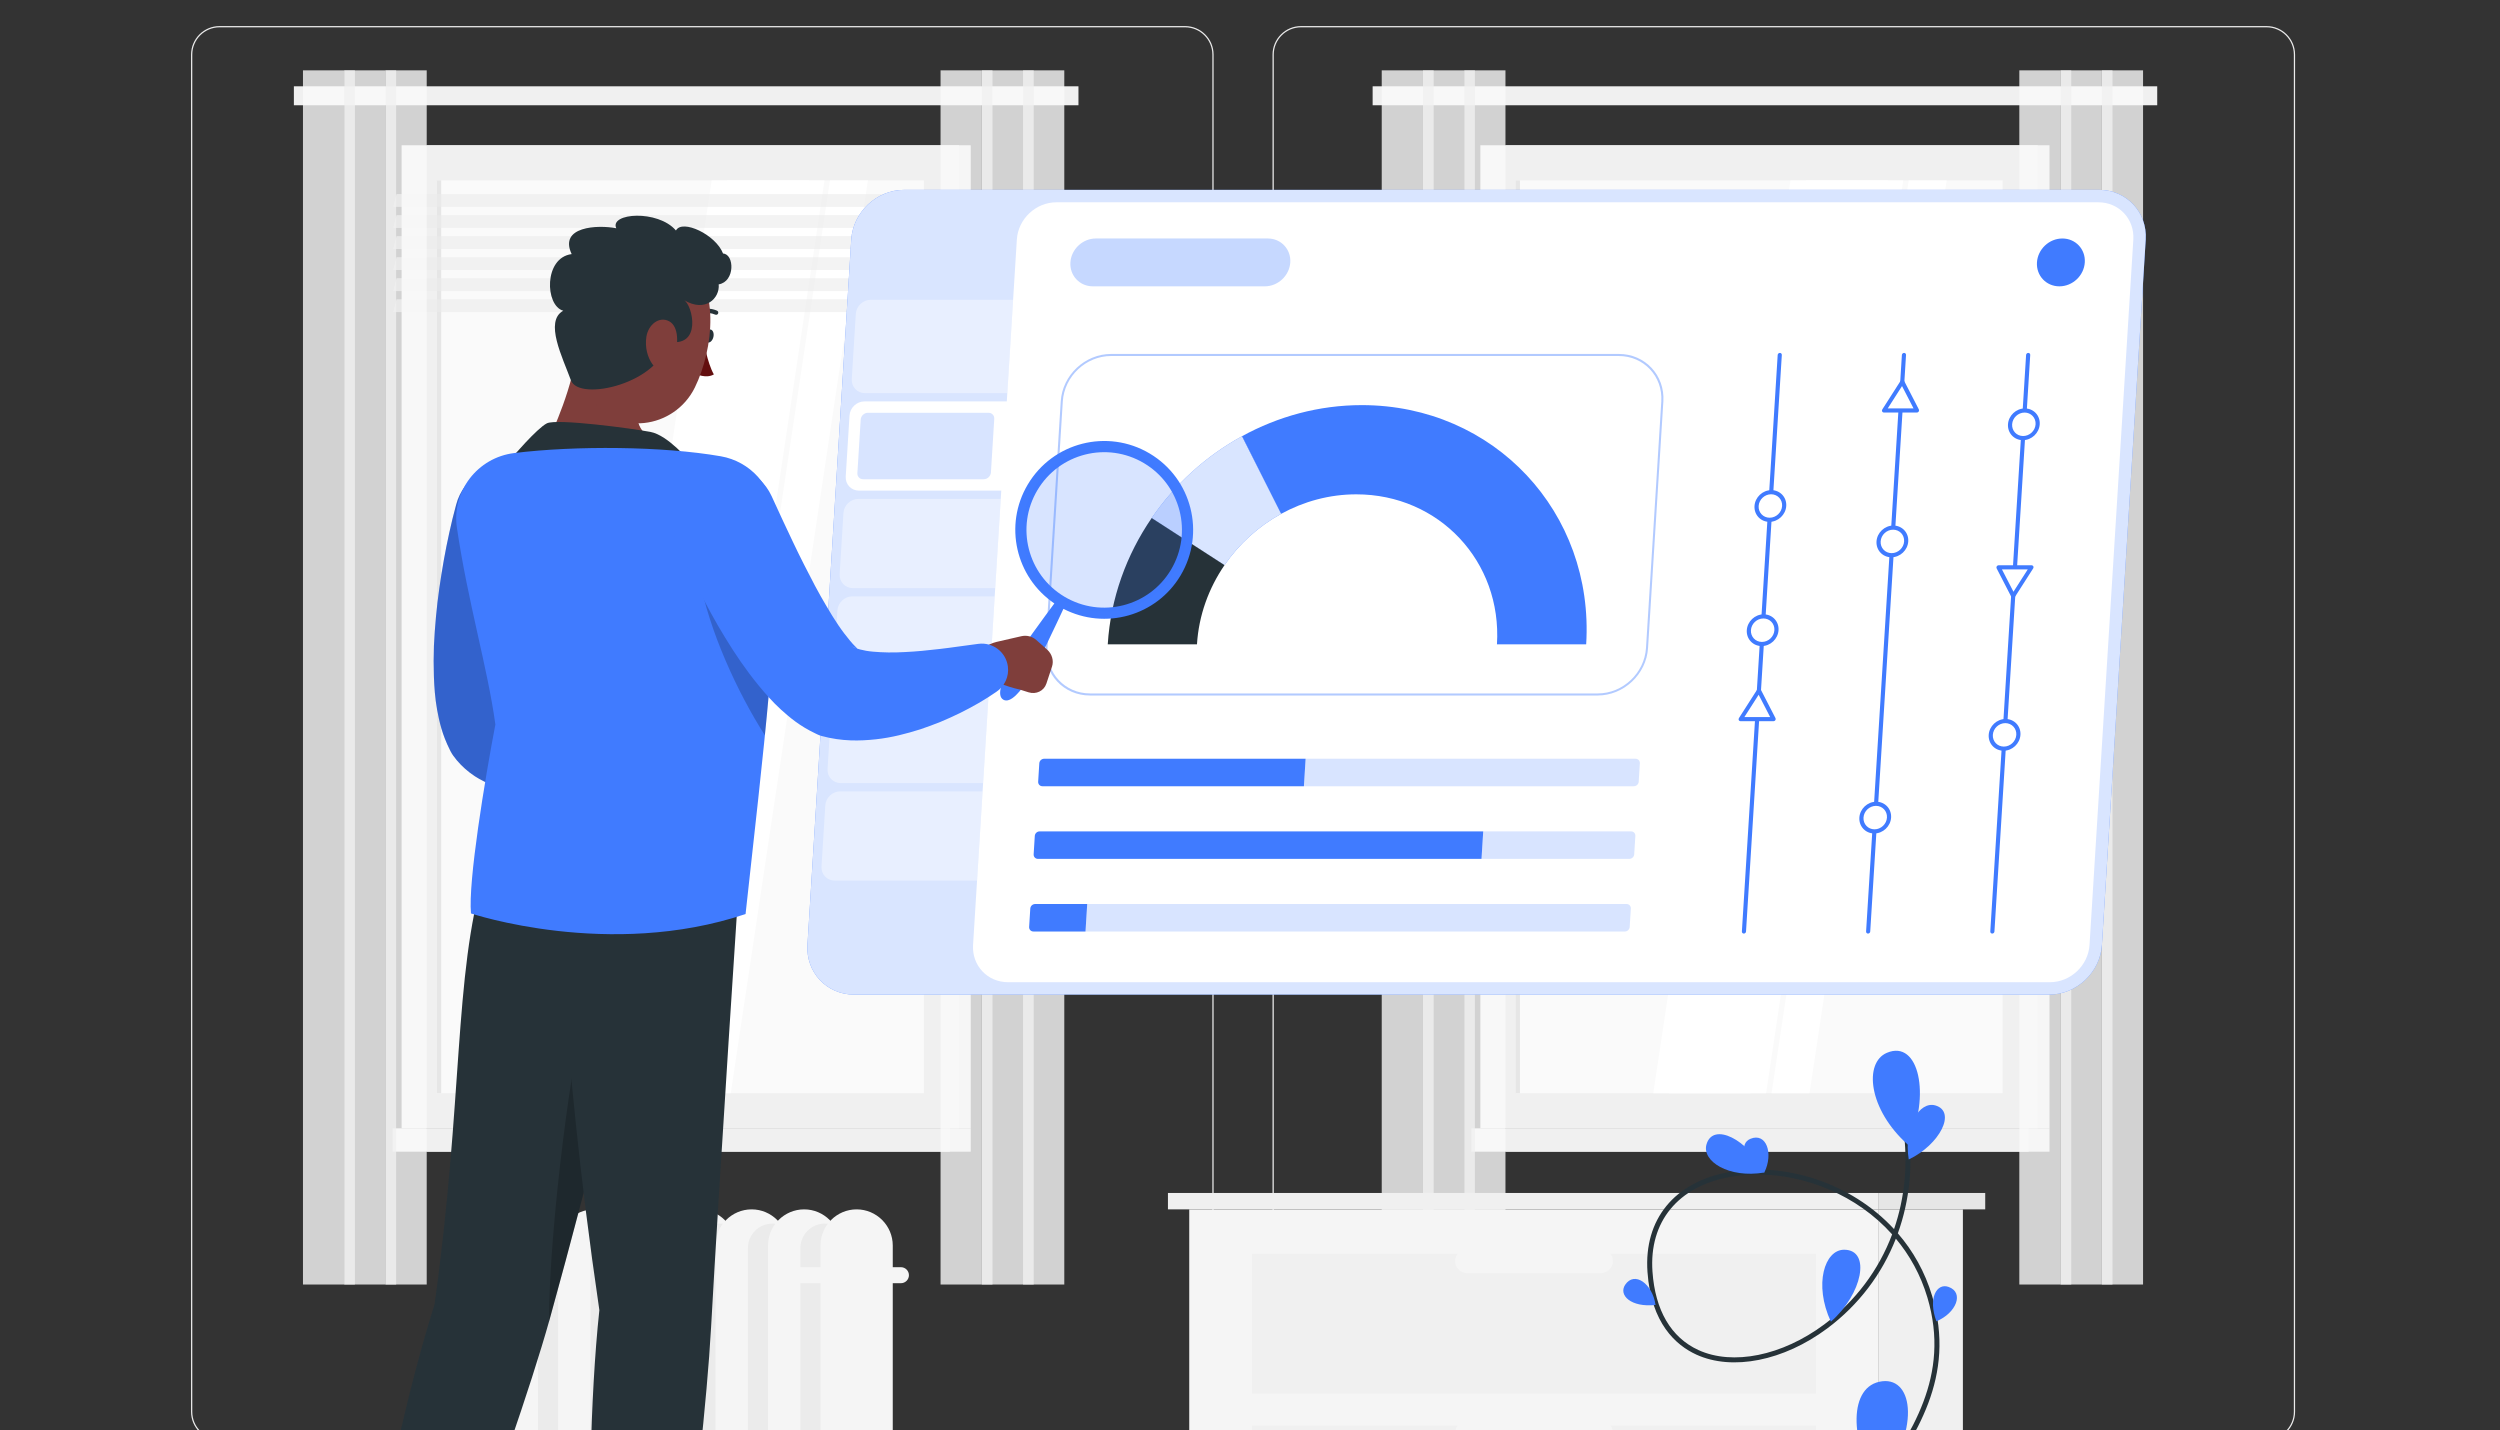 <?xml version="1.0" encoding="utf-8"?>
<svg xmlns="http://www.w3.org/2000/svg" version="1.1" width="764" height="437" viewBox="0 0 764 437"><rect x="0" y="0" width="764" height="437" fill="#333333" stroke="none"/><svg xmlns:xlink="http://www.w3.org/1999/xlink" version="1.1" x="0" y="-76" viewBox="0 0 500 500" style="enable-background:new 0 0 500 500;" xml:space="preserve" width="764" height="764">
<g id="Background_Complete">
	<g>
		<rect y="382.398" style="fill:#EBEBEB;" width="500" height="0.25"/>
		<rect x="416.779" y="398.494" style="fill:#EBEBEB;" width="33.122" height="0.25"/>
		<rect x="322.527" y="401.208" style="fill:#EBEBEB;" width="8.693" height="0.25"/>
		<rect x="396.586" y="389.208" style="fill:#EBEBEB;" width="19.192" height="0.25"/>
		<rect x="52.459" y="390.888" style="fill:#EBEBEB;" width="43.193" height="0.25"/>
		<rect x="104.556" y="390.888" style="fill:#EBEBEB;" width="6.333" height="0.25"/>
		<rect x="131.471" y="395.111" style="fill:#EBEBEB;" width="93.676" height="0.25"/>
		<path style="fill:#EBEBEB;" d="M237.014,337.8H43.915c-3.147,0-5.708-2.561-5.708-5.708V60.66c0-3.147,2.561-5.708,5.708-5.708    h193.099c3.146,0,5.707,2.561,5.707,5.708v271.432C242.721,335.239,240.16,337.8,237.014,337.8z M43.915,55.203    c-3.01,0-5.458,2.448-5.458,5.458v271.432c0,3.01,2.448,5.458,5.458,5.458h193.099c3.009,0,5.457-2.448,5.457-5.458V60.66    c0-3.009-2.448-5.458-5.457-5.458H43.915z"/>
		<path style="fill:#EBEBEB;" d="M453.31,337.8H260.212c-3.147,0-5.707-2.561-5.707-5.708V60.66c0-3.147,2.561-5.708,5.707-5.708    H453.31c3.148,0,5.708,2.561,5.708,5.708v271.432C459.019,335.239,456.458,337.8,453.31,337.8z M260.212,55.203    c-3.009,0-5.457,2.448-5.457,5.458v271.432c0,3.01,2.448,5.458,5.457,5.458H453.31c3.01,0,5.458-2.448,5.458-5.458V60.66    c0-3.009-2.448-5.458-5.458-5.458H260.212z"/>
	</g>
	<g>
		<g>
			<g>
				
					<rect x="301.093" y="78.791" transform="matrix(-1 -1.224647e-16 1.224647e-16 -1 710.993 354.2)" style="fill:#E6E6E6;" width="108.807" height="196.618"/>
				
					<rect x="296.073" y="78.791" transform="matrix(-1 -1.224647e-16 1.224647e-16 -1 703.627 354.2)" style="fill:#F0F0F0;" width="111.481" height="196.618"/>
				
					<rect x="301.093" y="275.409" transform="matrix(-1 -1.224647e-16 1.224647e-16 -1 710.993 555.483)" style="fill:#E6E6E6;" width="108.807" height="4.665"/>
				
					<rect x="294.264" y="275.409" transform="matrix(-1 -1.224647e-16 1.224647e-16 -1 700.01 555.483)" style="fill:#F0F0F0;" width="111.481" height="4.665"/>
				
					<rect x="260.533" y="128.388" transform="matrix(-1.836970e-16 1 -1 -1.836970e-16 528.914 -174.713)" style="fill:#FAFAFA;" width="182.561" height="97.424"/>
				<polygon style="fill:#FFFFFF;" points="330.658,268.38 358.085,85.82 377.559,85.82 350.132,268.38     "/>
				<polygon style="fill:#FFFFFF;" points="333.75,268.38 361.176,85.82 380.65,85.82 353.224,268.38     "/>
				<polygon style="fill:#FFFFFF;" points="354.315,268.38 381.742,85.82 389.334,85.82 361.908,268.38     "/>
				
					<rect x="212.268" y="176.654" transform="matrix(-1.836970e-16 1 -1 -1.836970e-16 480.648 -126.448)" style="fill:#E6E6E6;" width="182.561" height="0.892"/>
				<polygon style="opacity:0.6;fill:#EBEBEB;" points="294.411,91.117 403.217,91.117 403.864,88.552 295.058,88.552     "/>
				<polygon style="opacity:0.6;fill:#EBEBEB;" points="294.411,95.325 403.217,95.325 403.864,92.759 295.058,92.759     "/>
				<polygon style="opacity:0.6;fill:#EBEBEB;" points="294.411,99.532 403.217,99.532 403.864,96.966 295.058,96.966     "/>
				<polygon style="opacity:0.6;fill:#EBEBEB;" points="294.411,103.739 403.217,103.739 403.864,101.174 295.058,101.174     "/>
				<polygon style="opacity:0.6;fill:#EBEBEB;" points="294.411,107.946 403.217,107.946 403.864,105.381 295.058,105.381     "/>
				<polygon style="opacity:0.6;fill:#EBEBEB;" points="294.411,112.153 403.217,112.153 403.864,109.588 295.058,109.588     "/>
			</g>
			<rect x="274.528" y="67" style="fill:#F0F0F0;" width="156.916" height="3.791"/>
			<g>
				<g>
					<rect x="420.362" y="63.808" style="opacity:0.8;fill:#FAFAFA;" width="8.249" height="242.836"/>
					<rect x="420.362" y="63.808" style="opacity:0.8;fill:#F0F0F0;" width="2.136" height="242.836"/>
				</g>
				<g>
					<rect x="412.113" y="63.808" style="opacity:0.8;fill:#FAFAFA;" width="8.249" height="242.836"/>
					<rect x="412.113" y="63.808" style="opacity:0.8;fill:#F0F0F0;" width="2.136" height="242.836"/>
				</g>
				<g>
					<rect x="403.864" y="63.808" style="opacity:0.8;fill:#FAFAFA;" width="8.249" height="242.836"/>
				</g>
			</g>
			<g>
				<g>
					<rect x="292.844" y="63.808" style="opacity:0.8;fill:#FAFAFA;" width="8.249" height="242.836"/>
					<rect x="292.844" y="63.808" style="opacity:0.8;fill:#F0F0F0;" width="2.135" height="242.836"/>
				</g>
				<g>
					<rect x="284.595" y="63.808" style="opacity:0.8;fill:#FAFAFA;" width="8.249" height="242.836"/>
					<rect x="284.595" y="63.808" style="opacity:0.8;fill:#F0F0F0;" width="2.135" height="242.836"/>
				</g>
				<g>
					<rect x="276.346" y="63.808" style="opacity:0.8;fill:#FAFAFA;" width="8.249" height="242.836"/>
				</g>
			</g>
		</g>
		<g>
			<g>
				
					<rect x="85.341" y="78.791" transform="matrix(-1 -1.224647e-16 1.224647e-16 -1 279.488 354.2)" style="fill:#E6E6E6;" width="108.807" height="196.618"/>
				
					<rect x="80.32" y="78.791" transform="matrix(-1 -1.224647e-16 1.224647e-16 -1 272.122 354.2)" style="fill:#F0F0F0;" width="111.481" height="196.618"/>
				
					<rect x="85.341" y="275.409" transform="matrix(-1 -1.224647e-16 1.224647e-16 -1 279.488 555.483)" style="fill:#E6E6E6;" width="108.807" height="4.665"/>
				
					<rect x="78.512" y="275.409" transform="matrix(-1 -1.224647e-16 1.224647e-16 -1 268.505 555.483)" style="fill:#F0F0F0;" width="111.481" height="4.665"/>
				
					<rect x="44.781" y="128.388" transform="matrix(-1.836970e-16 1 -1 -1.836970e-16 313.161 41.039)" style="fill:#FAFAFA;" width="182.561" height="97.424"/>
				<polygon style="fill:#FFFFFF;" points="114.905,268.38 142.332,85.82 161.806,85.82 134.379,268.38     "/>
				<polygon style="fill:#FFFFFF;" points="117.997,268.38 145.424,85.82 164.898,85.82 137.471,268.38     "/>
				<polygon style="fill:#FFFFFF;" points="138.563,268.38 165.99,85.82 173.582,85.82 146.155,268.38     "/>
				
					<rect x="-3.485" y="176.654" transform="matrix(-1.836970e-16 1 -1 -1.836970e-16 264.895 89.305)" style="fill:#E6E6E6;" width="182.561" height="0.892"/>
				<polygon style="opacity:0.6;fill:#EBEBEB;" points="78.658,91.117 187.465,91.117 188.111,88.552 79.305,88.552     "/>
				<polygon style="opacity:0.6;fill:#EBEBEB;" points="78.658,95.325 187.465,95.325 188.111,92.759 79.305,92.759     "/>
				<polygon style="opacity:0.6;fill:#EBEBEB;" points="78.658,99.532 187.465,99.532 188.111,96.966 79.305,96.966     "/>
				<polygon style="opacity:0.6;fill:#EBEBEB;" points="78.658,103.739 187.465,103.739 188.111,101.174 79.305,101.174     "/>
				<polygon style="opacity:0.6;fill:#EBEBEB;" points="78.658,107.946 187.465,107.946 188.111,105.381 79.305,105.381     "/>
				<polygon style="opacity:0.6;fill:#EBEBEB;" points="78.658,112.153 187.465,112.153 188.111,109.588 79.305,109.588     "/>
			</g>
			<rect x="58.776" y="67" style="fill:#F0F0F0;" width="156.916" height="3.791"/>
			<g>
				<g>
					<rect x="204.609" y="63.808" style="opacity:0.8;fill:#FAFAFA;" width="8.249" height="242.836"/>
					<rect x="204.609" y="63.808" style="opacity:0.8;fill:#F0F0F0;" width="2.135" height="242.836"/>
				</g>
				<g>
					<rect x="196.361" y="63.808" style="opacity:0.8;fill:#FAFAFA;" width="8.249" height="242.836"/>
					<rect x="196.361" y="63.808" style="opacity:0.8;fill:#F0F0F0;" width="2.135" height="242.836"/>
				</g>
				<g>
					<rect x="188.111" y="63.808" style="opacity:0.8;fill:#FAFAFA;" width="8.249" height="242.836"/>
				</g>
			</g>
			<g>
				<g>
					<rect x="77.092" y="63.808" style="opacity:0.8;fill:#FAFAFA;" width="8.249" height="242.836"/>
					<rect x="77.092" y="63.808" style="opacity:0.8;fill:#F0F0F0;" width="2.135" height="242.836"/>
				</g>
				<g>
					<rect x="68.843" y="63.808" style="opacity:0.8;fill:#FAFAFA;" width="8.249" height="242.836"/>
					<rect x="68.843" y="63.808" style="opacity:0.8;fill:#F0F0F0;" width="2.135" height="242.836"/>
				</g>
				<g>
					<rect x="60.594" y="63.808" style="opacity:0.8;fill:#FAFAFA;" width="8.249" height="242.836"/>
				</g>
			</g>
		</g>
		<g>
			<g>
				<g>
					
						<rect x="375.764" y="291.612" transform="matrix(-1 -1.224647e-16 1.224647e-16 -1 768.342 667.221)" style="fill:#F0F0F0;" width="16.814" height="83.997"/>
					
						<rect x="243.983" y="375.609" transform="matrix(-1 -1.224647e-16 1.224647e-16 -1 630.425 758.007)" style="fill:#F0F0F0;" width="142.459" height="6.789"/>
					<rect x="237.847" y="291.612" style="fill:#F5F5F5;" width="137.917" height="83.997"/>
					<rect x="250.411" y="300.509" style="fill:#F0F0F0;" width="112.788" height="27.936"/>
					<rect x="250.411" y="334.854" style="fill:#F0F0F0;" width="112.788" height="27.936"/>
					<path style="fill:#F5F5F5;" d="M293.436,304.36h26.738c1.325,0,2.41-1.084,2.41-2.41l0,0c0-1.325-1.084-2.41-2.41-2.41h-26.738       c-1.325,0-2.41,1.084-2.41,2.41l0,0C291.027,303.276,292.111,304.36,293.436,304.36z"/>
					<path style="fill:#F5F5F5;" d="M293.436,338.706h26.738c1.325,0,2.41-1.084,2.41-2.41l0,0c0-1.325-1.084-2.41-2.41-2.41       h-26.738c-1.325,0-2.41,1.084-2.41,2.41l0,0C291.027,337.621,292.111,338.706,293.436,338.706z"/>
				</g>
				
					<rect x="233.589" y="288.333" transform="matrix(-1 -1.224647e-16 1.224647e-16 -1 609.352 579.945)" style="fill:#F0F0F0;" width="142.175" height="3.279"/>
				<rect x="375.764" y="288.333" style="fill:#E6E6E6;" width="21.28" height="3.279"/>
			</g>
		</g>
		<g>
			<g>
				<path style="fill:#F5F5F5;" d="M108.335,376.828L108.335,376.828c-3.975,0-7.227-3.252-7.227-7.227v-70.762      c0-3.975,3.252-7.227,7.227-7.227l0,0c3.975,0,7.227,3.252,7.227,7.227v70.762C115.562,373.576,112.31,376.828,108.335,376.828z      "/>
				<path style="fill:#EBEBEB;" d="M112.472,373.982L112.472,373.982c-2.686,0-4.884-2.198-4.884-4.884v-69.755      c0-2.686,2.198-4.884,4.884-4.884l0,0c2.686,0,4.884,2.198,4.884,4.884v69.755C117.356,371.784,115.159,373.982,112.472,373.982      z"/>
			</g>
			<g>
				<path style="fill:#F5F5F5;" d="M118.833,376.828L118.833,376.828c-3.975,0-7.227-3.252-7.227-7.227v-70.762      c0-3.975,3.252-7.227,7.227-7.227l0,0c3.975,0,7.227,3.252,7.227,7.227v70.762C126.06,373.576,122.808,376.828,118.833,376.828z      "/>
				<path style="fill:#EBEBEB;" d="M122.971,373.982L122.971,373.982c-2.686,0-4.884-2.198-4.884-4.884v-69.755      c0-2.686,2.198-4.884,4.884-4.884l0,0c2.686,0,4.884,2.198,4.884,4.884v69.755C127.855,371.784,125.657,373.982,122.971,373.982      z"/>
			</g>
			<g>
				<path style="fill:#F5F5F5;" d="M129.332,376.828L129.332,376.828c-3.975,0-7.227-3.252-7.227-7.227v-70.762      c0-3.975,3.252-7.227,7.227-7.227h0c3.975,0,7.227,3.252,7.227,7.227v70.762C136.559,373.576,133.307,376.828,129.332,376.828z"/>
				<path style="fill:#EBEBEB;" d="M133.469,373.982L133.469,373.982c-2.686,0-4.884-2.198-4.884-4.884v-69.755      c0-2.686,2.198-4.884,4.884-4.884l0,0c2.686,0,4.884,2.198,4.884,4.884v69.755C138.353,371.784,136.155,373.982,133.469,373.982      z"/>
			</g>
			<g>
				<path style="fill:#F5F5F5;" d="M139.83,376.828L139.83,376.828c-3.975,0-7.227-3.252-7.227-7.227v-70.762      c0-3.975,3.252-7.227,7.227-7.227l0,0c3.975,0,7.227,3.252,7.227,7.227v70.762C147.057,373.576,143.805,376.828,139.83,376.828z      "/>
				<path style="fill:#EBEBEB;" d="M143.967,373.982L143.967,373.982c-2.686,0-4.884-2.198-4.884-4.884v-69.755      c0-2.686,2.198-4.884,4.884-4.884l0,0c2.686,0,4.884,2.198,4.884,4.884v69.755C148.852,371.784,146.654,373.982,143.967,373.982      z"/>
			</g>
			<g>
				<path style="fill:#F5F5F5;" d="M150.329,376.828L150.329,376.828c-3.975,0-7.227-3.252-7.227-7.227v-70.762      c0-3.975,3.252-7.227,7.227-7.227l0,0c3.975,0,7.227,3.252,7.227,7.227v70.762C157.556,373.576,154.303,376.828,150.329,376.828      z"/>
				<path style="fill:#EBEBEB;" d="M154.466,373.982L154.466,373.982c-2.686,0-4.884-2.198-4.884-4.884v-69.755      c0-2.686,2.198-4.884,4.884-4.884l0,0c2.686,0,4.884,2.198,4.884,4.884v69.755C159.35,371.784,157.152,373.982,154.466,373.982z      "/>
			</g>
			<g>
				<path style="fill:#F5F5F5;" d="M160.827,376.828L160.827,376.828c-3.975,0-7.227-3.252-7.227-7.227v-70.762      c0-3.975,3.252-7.227,7.227-7.227l0,0c3.975,0,7.227,3.252,7.227,7.227v70.762C168.054,373.576,164.802,376.828,160.827,376.828      z"/>
				<path style="fill:#EBEBEB;" d="M164.964,373.982L164.964,373.982c-2.686,0-4.884-2.198-4.884-4.884v-69.755      c0-2.686,2.198-4.884,4.884-4.884l0,0c2.686,0,4.884,2.198,4.884,4.884v69.755C169.848,371.784,167.65,373.982,164.964,373.982z      "/>
			</g>
			<g>
				<path style="fill:#F5F5F5;" d="M171.325,376.828L171.325,376.828c-3.975,0-7.227-3.252-7.227-7.227v-70.762      c0-3.975,3.252-7.227,7.227-7.227l0,0c3.975,0,7.227,3.252,7.227,7.227v70.762C178.552,373.576,175.3,376.828,171.325,376.828z"/>
			</g>
			<path style="fill:#F5F5F5;" d="M180.186,367.355h-21.198c-0.881,0-1.601-0.721-1.601-1.601v0c0-0.881,0.72-1.601,1.601-1.601     h21.198c0.881,0,1.601,0.72,1.601,1.601v0C181.787,366.634,181.066,367.355,180.186,367.355z"/>
			<path style="fill:#F5F5F5;" d="M180.186,306.378h-21.198c-0.881,0-1.601-0.721-1.601-1.601l0,0c0-0.881,0.72-1.601,1.601-1.601     h21.198c0.881,0,1.601,0.72,1.601,1.601l0,0C181.787,305.658,181.066,306.378,180.186,306.378z"/>
		</g>
	</g>
</g>
<g id="Background_Simple" style="display:none;">
	<g style="display:inline;">
		<path style="fill:#407BFF;" d="M183.74,106.857c2.131,43.737,19.84,84.831,77.458,79.701c43.308-3.856,47.445-59.18,97.538-33.834    c88.543,44.802,16.44,164.683-75.211,178.031C191.874,344.103,83.163,284.309,69.671,177.51    c-4.406-34.875,2.456-81.721,34.86-102.366C132.695,57.199,181.841,67.872,183.74,106.857z"/>
		<path style="opacity:0.9;fill:#FFFFFF;" d="M183.74,106.857c2.131,43.737,19.84,84.831,77.458,79.701    c43.308-3.856,47.445-59.18,97.538-33.834c88.543,44.802,16.44,164.683-75.211,178.031    C191.874,344.103,83.163,284.309,69.671,177.51c-4.406-34.875,2.456-81.721,34.86-102.366    C132.695,57.199,181.841,67.872,183.74,106.857z"/>
	</g>
</g>
<g id="Shadow_1_">
	<ellipse id="_x3C_Path_x3E__354_" style="fill:#F5F5F5;" cx="250" cy="416.238" rx="193.889" ry="11.323"/>
</g>
<g id="Information_tab">
	<g>
		<g>
			<path style="fill:#407BFF;" d="M409.834,248.663H170.808c-5.465,0-9.659-4.471-9.32-9.936l8.759-141.079     c0.339-5.465,5.088-9.936,10.553-9.936h239.025c5.465,0,9.659,4.471,9.319,9.936l-8.759,141.079     C420.048,244.192,415.299,248.663,409.834,248.663z"/>
			<path style="opacity:0.8;fill:#FFFFFF;" d="M409.834,248.663H170.808c-5.465,0-9.659-4.471-9.32-9.936l8.759-141.079     c0.339-5.465,5.088-9.936,10.553-9.936h239.025c5.465,0,9.659,4.471,9.319,9.936l-8.759,141.079     C420.048,244.192,415.299,248.663,409.834,248.663z"/>
		</g>
		<path style="opacity:0.4;fill:#FFFFFF;" d="M201.462,128.364H173c-1.557,0-2.74-1.262-2.644-2.819l0.809-13.032    c0.097-1.557,1.437-2.819,2.994-2.819h28.463L201.462,128.364z"/>
		<path style="fill:#FFFFFF;" d="M419.672,90.196H211.284c-4.116,0-7.66,3.337-7.915,7.452l-2.01,32.372h-28.462    c-1.557,0-2.897,1.262-2.994,2.819l-0.758,12.204c-0.097,1.557,1.087,2.819,2.644,2.819h28.463l-5.641,90.865    c-0.256,4.116,2.874,7.452,6.99,7.452h208.388c4.116,0,7.659-3.337,7.915-7.452l8.759-141.079    C426.917,93.532,423.788,90.196,419.672,90.196z"/>
		<path style="opacity:0.4;fill:#FFFFFF;" d="M199.041,167.36h-28.462c-1.557,0-2.74-1.262-2.644-2.819l0.758-12.204    c0.097-1.557,1.437-2.819,2.994-2.819h28.463L199.041,167.36z"/>
		<path style="opacity:0.4;fill:#FFFFFF;" d="M197.831,186.857h-28.463c-1.557,0-2.74-1.262-2.644-2.819l0.758-12.204    c0.097-1.557,1.437-2.819,2.994-2.819h28.463L197.831,186.857z"/>
		<path style="opacity:0.4;fill:#FFFFFF;" d="M196.62,206.355h-28.463c-1.557,0-2.74-1.262-2.644-2.819l0.758-12.204    c0.097-1.557,1.437-2.819,2.994-2.819h28.463L196.62,206.355z"/>
		<path style="opacity:0.4;fill:#FFFFFF;" d="M195.409,225.853h-28.462c-1.557,0-2.74-1.262-2.644-2.819l0.758-12.204    c0.097-1.557,1.437-2.819,2.994-2.819h28.463L195.409,225.853z"/>
		<path style="opacity:0.2;fill:#407BFF;" d="M172.626,145.587c-0.332,0-0.632-0.126-0.847-0.354    c-0.215-0.23-0.323-0.54-0.302-0.874l0.666-10.715c0.045-0.732,0.702-1.351,1.433-1.351h24.127c0.332,0,0.632,0.126,0.847,0.354    c0.215,0.229,0.322,0.539,0.302,0.873l-0.666,10.715c-0.045,0.732-0.701,1.351-1.433,1.351H172.626z"/>
		<path style="opacity:0.3;fill:#407BFF;" d="M252.976,107.005h-34.409c-2.631,0-4.651-2.153-4.487-4.784v0    c0.163-2.631,2.45-4.784,5.081-4.784h34.409c2.631,0,4.65,2.153,4.487,4.784v0C257.894,104.852,255.607,107.005,252.976,107.005z"/>
		<path style="fill:#407BFF;" d="M416.959,102.221c-0.164,2.642-2.439,4.784-5.081,4.784c-2.642,0-4.651-2.142-4.487-4.784    c0.164-2.642,2.439-4.784,5.081-4.784C415.114,97.437,417.123,99.579,416.959,102.221z"/>
		<g>
			<path style="opacity:0.4;fill:#407BFF;" d="M319.535,188.839H217.979c-5.23,0-9.22-4.255-8.895-9.484l3.064-49.344     c0.325-5.23,4.843-9.484,10.073-9.484h101.556c5.23,0,9.221,4.255,8.896,9.484l-3.064,49.344     C329.284,184.584,324.765,188.839,319.535,188.839z M222.195,120.941c-5.001,0-9.323,4.069-9.633,9.07l-3.064,49.344     c-0.311,5.001,3.506,9.07,8.507,9.07h101.556c5.002,0,9.323-4.069,9.634-9.07l3.064-49.344c0.31-5.001-3.506-9.07-8.508-9.07     H222.195z"/>
			<g>
				<g>
					<path style="fill:#407BFF;" d="M230.335,153.345l14.568,9.421c2.911-4.249,6.811-7.785,11.328-10.261l-7.829-15.525       C241.198,140.93,234.978,146.568,230.335,153.345z"/>
					<path style="opacity:0.8;fill:#FFFFFF;" d="M230.335,153.345l14.568,9.421c2.911-4.249,6.811-7.785,11.328-10.261       l-7.829-15.525C241.198,140.93,234.978,146.568,230.335,153.345z"/>
				</g>
				<path style="fill:#263238;" d="M221.551,178.604h17.844c0.361-5.815,2.358-11.241,5.508-15.838l-14.568-9.421      C225.311,160.677,222.127,169.329,221.551,178.604z"/>
				<path style="fill:#407BFF;" d="M272.363,130.762c-8.575,0-16.756,2.267-23.962,6.218l7.829,15.525      c4.518-2.477,9.648-3.899,15.025-3.899c16.568,0,29.164,13.431,28.136,29.998h17.844      C318.875,152.182,298.785,130.762,272.363,130.762z"/>
			</g>
		</g>
		<g>
			<path style="fill:#407BFF;" d="M260.781,206.986h-52.297c-0.502,0-0.883-0.407-0.852-0.909l0.228-3.68     c0.031-0.502,0.463-0.909,0.965-0.909h52.297L260.781,206.986z"/>
			<path style="opacity:0.2;fill:#407BFF;" d="M260.781,206.986h65.996c0.502,0,0.934-0.407,0.965-0.909l0.228-3.68     c0.031-0.502-0.35-0.909-0.852-0.909h-65.996L260.781,206.986z"/>
			<path style="fill:#407BFF;" d="M296.302,221.513h-88.72c-0.502,0-0.883-0.407-0.852-0.909l0.228-3.68     c0.031-0.502,0.463-0.909,0.965-0.909h88.72L296.302,221.513z"/>
			<path style="opacity:0.2;fill:#407BFF;" d="M296.302,221.513h29.574c0.502,0,0.934-0.407,0.965-0.909l0.228-3.68     c0.031-0.502-0.35-0.909-0.852-0.909h-29.574L296.302,221.513z"/>
			<path style="fill:#407BFF;" d="M217.101,236.04H206.68c-0.502,0-0.883-0.407-0.852-0.908l0.229-3.68     c0.031-0.502,0.463-0.909,0.965-0.909h10.421L217.101,236.04z"/>
			<path style="opacity:0.2;fill:#407BFF;" d="M217.101,236.04h107.873c0.502,0,0.934-0.407,0.965-0.908l0.229-3.68     c0.031-0.502-0.35-0.909-0.852-0.909H217.442L217.101,236.04z"/>
		</g>
		<g>
			<path style="fill:#407BFF;" d="M348.765,236.454c-0.229,0-0.403-0.185-0.388-0.414l7.159-115.306     c0.014-0.229,0.211-0.414,0.44-0.414c0.229,0,0.402,0.185,0.388,0.414l-7.159,115.306     C349.191,236.269,348.994,236.454,348.765,236.454z"/>
			<g>
				<path style="fill:#FFFFFF;" d="M356.835,150.937c-0.095,1.524-1.407,2.76-2.932,2.76c-1.524,0-2.683-1.236-2.589-2.76      c0.095-1.524,1.407-2.76,2.931-2.76C355.77,148.177,356.93,149.412,356.835,150.937z"/>
				<path style="fill:#407BFF;" d="M353.878,154.111c-1.75,0-3.086-1.424-2.977-3.174c0.109-1.75,1.621-3.174,3.371-3.174      c1.75,0,3.086,1.424,2.977,3.174C357.14,152.687,355.628,154.111,353.878,154.111z M354.22,148.591      c-1.294,0-2.412,1.052-2.492,2.346c-0.08,1.294,0.907,2.346,2.201,2.346s2.412-1.052,2.492-2.346      C356.501,149.643,355.514,148.591,354.22,148.591z"/>
			</g>
			<g>
				<path style="fill:#FFFFFF;" d="M355.293,175.778c-0.095,1.524-1.407,2.76-2.931,2.76c-1.524,0-2.683-1.236-2.589-2.76      c0.095-1.524,1.407-2.76,2.931-2.76C354.228,173.018,355.387,174.253,355.293,175.778z"/>
				<path style="fill:#407BFF;" d="M352.335,178.952c-1.75,0-3.086-1.424-2.977-3.174c0.109-1.751,1.621-3.175,3.371-3.175      c1.75,0,3.086,1.424,2.977,3.175C355.598,177.528,354.086,178.952,352.335,178.952z M352.678,173.431      c-1.294,0-2.412,1.053-2.492,2.347c-0.08,1.294,0.907,2.346,2.201,2.346c1.294,0,2.411-1.052,2.492-2.346      C354.959,174.484,353.972,173.431,352.678,173.431z"/>
			</g>
			<g>
				<polygon style="fill:#FFFFFF;" points="351.783,187.857 348.129,193.57 354.727,193.57     "/>
				<path style="fill:#407BFF;" d="M354.701,193.984h-6.598c-0.148,0-0.28-0.079-0.346-0.207c-0.066-0.128-0.056-0.286,0.026-0.414      l3.654-5.714c0.164-0.256,0.585-0.256,0.717,0l2.944,5.714c0.066,0.128,0.056,0.286-0.026,0.414      C354.99,193.905,354.849,193.984,354.701,193.984z M348.872,193.156h5.163l-2.304-4.472L348.872,193.156z"/>
			</g>
			<path style="fill:#407BFF;" d="M398.447,236.454c-0.229,0-0.402-0.185-0.388-0.414l7.159-115.306     c0.014-0.229,0.211-0.414,0.44-0.414c0.229,0,0.402,0.185,0.388,0.414l-7.159,115.306     C398.873,236.269,398.676,236.454,398.447,236.454z"/>
			<g>
				<path style="fill:#FFFFFF;" d="M403.675,196.71c0.095-1.524-1.064-2.76-2.589-2.76c-1.524,0-2.837,1.236-2.931,2.76      c-0.095,1.524,1.064,2.76,2.589,2.76C402.268,199.47,403.58,198.234,403.675,196.71z"/>
				<path style="fill:#407BFF;" d="M400.718,199.884c-1.75,0-3.086-1.424-2.977-3.174c0.109-1.751,1.621-3.175,3.371-3.175      s3.086,1.424,2.977,3.175C403.98,198.46,402.468,199.884,400.718,199.884z M401.06,194.363c-1.294,0-2.412,1.053-2.492,2.347      c-0.08,1.294,0.907,2.346,2.201,2.346s2.412-1.052,2.492-2.346C403.341,195.416,402.354,194.363,401.06,194.363z"/>
			</g>
			<g>
				<path style="fill:#FFFFFF;" d="M407.531,134.597c0.095-1.524-1.064-2.76-2.589-2.76c-1.524,0-2.837,1.236-2.932,2.76      c-0.095,1.524,1.064,2.76,2.589,2.76C406.124,137.357,407.437,136.122,407.531,134.597z"/>
				<path style="fill:#407BFF;" d="M404.574,137.771c-1.75,0-3.086-1.424-2.977-3.174c0.109-1.75,1.621-3.174,3.371-3.174      c1.75,0,3.086,1.424,2.977,3.174C407.837,136.347,406.324,137.771,404.574,137.771z M404.917,132.251      c-1.294,0-2.411,1.052-2.492,2.346c-0.08,1.294,0.907,2.346,2.201,2.346c1.294,0,2.412-1.052,2.492-2.346      C407.198,133.304,406.211,132.251,404.917,132.251z"/>
			</g>
			<g>
				<polygon style="fill:#FFFFFF;" points="402.64,168.917 399.696,163.203 406.294,163.203     "/>
				<path style="fill:#407BFF;" d="M402.615,169.331c-0.148,0-0.28-0.079-0.346-0.207l-2.944-5.714      c-0.066-0.128-0.056-0.286,0.026-0.414c0.082-0.128,0.224-0.207,0.371-0.207h6.598c0.148,0,0.28,0.079,0.346,0.207      c0.066,0.128,0.056,0.286-0.026,0.414l-3.654,5.714C402.904,169.252,402.763,169.331,402.615,169.331z M400.388,163.617      l2.304,4.472l2.859-4.472H400.388z"/>
			</g>
			<path style="fill:#407BFF;" d="M373.606,236.454c-0.229,0-0.402-0.185-0.388-0.414l7.159-115.306     c0.014-0.229,0.211-0.414,0.44-0.414c0.229,0,0.403,0.185,0.388,0.414l-7.159,115.306     C374.032,236.269,373.835,236.454,373.606,236.454z"/>
			<g>
				<path style="fill:#FFFFFF;" d="M381.236,158.021c-0.095,1.524-1.407,2.76-2.931,2.76c-1.524,0-2.683-1.236-2.589-2.76      c0.095-1.524,1.407-2.76,2.931-2.76C380.172,155.261,381.331,156.497,381.236,158.021z"/>
				<path style="fill:#407BFF;" d="M378.279,161.195c-1.75,0-3.086-1.424-2.977-3.174c0.109-1.75,1.621-3.174,3.371-3.174      c1.75,0,3.086,1.424,2.977,3.174C381.542,159.771,380.029,161.195,378.279,161.195z M378.622,155.675      c-1.294,0-2.412,1.052-2.492,2.346c-0.08,1.294,0.907,2.346,2.201,2.346s2.412-1.052,2.492-2.346      C380.902,156.727,379.915,155.675,378.622,155.675z"/>
			</g>
			<g>
				<path style="fill:#FFFFFF;" d="M377.807,213.256c-0.095,1.524-1.407,2.76-2.932,2.76c-1.524,0-2.683-1.236-2.589-2.76      c0.095-1.524,1.407-2.76,2.931-2.76C376.742,210.496,377.901,211.732,377.807,213.256z"/>
				<path style="fill:#407BFF;" d="M374.849,216.431c-1.75,0-3.086-1.424-2.977-3.175c0.109-1.75,1.621-3.174,3.371-3.174      c1.75,0,3.086,1.424,2.977,3.174C378.112,215.007,376.6,216.431,374.849,216.431z M375.192,210.91      c-1.294,0-2.412,1.052-2.492,2.346c-0.08,1.294,0.907,2.347,2.201,2.347c1.294,0,2.412-1.053,2.492-2.347      C377.473,211.962,376.486,210.91,375.192,210.91z"/>
			</g>
			<g>
				<polygon style="fill:#FFFFFF;" points="380.456,126.123 376.803,131.837 383.4,131.837     "/>
				<path style="fill:#407BFF;" d="M383.375,132.251h-6.598c-0.148,0-0.28-0.079-0.346-0.207c-0.066-0.128-0.056-0.286,0.026-0.414      l3.654-5.714c0.164-0.256,0.585-0.256,0.717,0l2.944,5.714c0.066,0.128,0.056,0.286-0.026,0.414      C383.664,132.173,383.523,132.251,383.375,132.251z M377.546,131.423h5.163l-2.304-4.472L377.546,131.423z"/>
			</g>
		</g>
	</g>
</g>
<g id="Character_1_">
	<g>
		<g>
			<path style="fill:#407BFF;" d="M111.539,155.807l-1.014,4.874l-0.997,4.994c-0.656,3.325-1.22,6.647-1.732,9.905     c-0.252,1.632-0.454,3.243-0.627,4.831c-0.194,1.587-0.323,3.132-0.402,4.617c-0.088,1.484-0.063,2.897-0.014,4.084     c0.037,1.17,0.253,2.169,0.206,2.281l-0.668-1.151c-0.305-0.303-0.85-0.577-0.942-0.448c-0.105,0.098,0.259,0.36,0.897,0.527     c0.633,0.169,1.53,0.292,2.513,0.345c0.994,0.048,2.082-0.001,3.222-0.081c2.287-0.155,4.74-0.539,7.233-1     c1.247-0.238,2.515-0.48,3.777-0.765l3.741-0.811l0.498-0.108c2.831-0.614,5.624,1.184,6.238,4.015     c0.45,2.077-0.401,4.134-2.002,5.325l-1.863,1.382l-1.848,1.255c-1.251,0.799-2.524,1.579-3.841,2.299     c-2.636,1.447-5.412,2.728-8.466,3.783c-1.531,0.522-3.141,0.954-4.868,1.305c-1.738,0.34-3.588,0.594-5.685,0.546     c-2.085-0.047-4.448-0.32-7.057-1.345c-2.593-0.979-5.359-3.026-7.195-5.607c-0.196-0.276-0.37-0.562-0.52-0.855l-0.148-0.296     c-1.576-3.131-2.113-5.675-2.556-8.039c-0.421-2.358-0.557-4.527-0.639-6.618c-0.071-2.091-0.066-4.121,0.005-6.101     c0.095-1.978,0.23-3.928,0.412-5.846c0.344-3.842,0.911-7.586,1.559-11.293c0.343-1.85,0.685-3.695,1.101-5.527     c0.207-0.917,0.407-1.834,0.634-2.752l0.733-2.833c1.448-5.598,7.16-8.963,12.758-7.515c5.427,1.404,8.755,6.814,7.634,12.244     L111.539,155.807z"/>
			<path style="opacity:0.2;" d="M111.539,155.807l-1.014,4.874l-0.997,4.994c-0.656,3.325-1.22,6.647-1.732,9.905     c-0.252,1.632-0.454,3.243-0.627,4.831c-0.194,1.587-0.323,3.132-0.402,4.617c-0.088,1.484-0.063,2.897-0.014,4.084     c0.037,1.17,0.253,2.169,0.206,2.281l-0.668-1.151c-0.305-0.303-0.85-0.577-0.942-0.448c-0.105,0.098,0.259,0.36,0.897,0.527     c0.633,0.169,1.53,0.292,2.513,0.345c0.994,0.048,2.082-0.001,3.222-0.081c2.287-0.155,4.74-0.539,7.233-1     c1.247-0.238,2.515-0.48,3.777-0.765l3.741-0.811l0.498-0.108c2.831-0.614,5.624,1.184,6.238,4.015     c0.45,2.077-0.401,4.134-2.002,5.325l-1.863,1.382l-1.848,1.255c-1.251,0.799-2.524,1.579-3.841,2.299     c-2.636,1.447-5.412,2.728-8.466,3.783c-1.531,0.522-3.141,0.954-4.868,1.305c-1.738,0.34-3.588,0.594-5.685,0.546     c-2.085-0.047-4.448-0.32-7.057-1.345c-2.593-0.979-5.359-3.026-7.195-5.607c-0.196-0.276-0.37-0.562-0.52-0.855l-0.148-0.296     c-1.576-3.131-2.113-5.675-2.556-8.039c-0.421-2.358-0.557-4.527-0.639-6.618c-0.071-2.091-0.066-4.121,0.005-6.101     c0.095-1.978,0.23-3.928,0.412-5.846c0.344-3.842,0.911-7.586,1.559-11.293c0.343-1.85,0.685-3.695,1.101-5.527     c0.207-0.917,0.407-1.834,0.634-2.752l0.733-2.833c1.448-5.598,7.16-8.963,12.758-7.515c5.427,1.404,8.755,6.814,7.634,12.244     L111.539,155.807z"/>
		</g>
		<path style="fill:#263238;" d="M86.235,411.576c0,0-9.466-8.586-9.26-11.298l-7.867-4.028l-4.678,8.081l4.346,2.431l1.181-0.361    l0.792,1.371c3.923,2.009,12.48,5.91,15.474,5.8C86.8,412.274,86.235,411.576,86.235,411.576z"/>
		<path style="fill:#263238;" d="M86.908,310.623c5.722-40.966,3.854-65.87,9.861-86.061l37.201-2.993    c0,0-16.487,64.994-24.047,92.057c-7.589,27.168-31.23,88.421-31.23,88.421l-10.355-5.302    C68.339,396.745,76.835,342.315,86.908,310.623z"/>
		<path style="opacity:0.2;" d="M117.251,251.866c-2.533,5.855-7.471,43.427-7.451,62.189c0.04-0.14,0.08-0.289,0.12-0.429    c2.655-9.509,6.418-23.711,10.179-38.13L117.251,251.866z"/>
		<path style="fill:#263238;" d="M146.001,412.923c0,0-15.43-3.502-16.137-6.01l-9.79,0l-0.813,9.325h5.441l1.005-0.859l1.211,0.859    c4.408,0,17.126,0.037,19.863-1.596C146.803,413.231,146.001,412.923,146.001,412.923z"/>
		<path style="fill:#263238;" d="M119.873,311.772c-8.172-55.516-8.172-89.882-8.172-89.882l36.404-0.587    c0,0-4.371,66.201-5.891,93.929c-1.577,28.831-10.578,92.282-10.578,92.282h-12.689    C118.947,407.515,116.042,347.416,119.873,311.772z"/>
		<path style="fill:#7F3E3B;" d="M115.922,117.674c-1.727,10.882-4.871,16.73-6.976,22.139c3.673,3.414,11.534,7.651,19.468,7.536    s6.483-5.481,4.355-8.245c-5.685-2.868-5.906-5.768-4.516-8.317L115.922,117.674z"/>
		<path style="fill:#263238;" d="M102.319,141.354c0,0,5.063-5.953,7.058-6.95c1.995-0.997,17.129,1.049,20.703,1.714    c3.574,0.665,7.919,5.984,7.919,5.984L102.319,141.354z"/>
		<path style="fill:#263238;" d="M140.98,116.758c-0.161,0.717,0.09,1.38,0.56,1.481c0.47,0.101,0.982-0.398,1.143-1.115    c0.161-0.717-0.09-1.38-0.56-1.481C141.652,115.543,141.141,116.042,140.98,116.758z"/>
		<path style="fill:#630F0F;" d="M140.712,117.751c0,0,0.706,4.487,2.058,6.87c-1.538,0.91-3.58-0.097-3.58-0.097L140.712,117.751z"/>
		<path style="fill:#263238;" d="M143.462,112.631c-0.117,0.076-0.269,0.094-0.406,0.034c-1.739-0.76-3.052,0.072-3.107,0.107    c-0.199,0.13-0.465,0.074-0.594-0.126c-0.129-0.2-0.074-0.466,0.124-0.598c0.073-0.046,1.744-1.132,3.922-0.179    c0.217,0.095,0.316,0.35,0.221,0.57C143.588,112.521,143.531,112.586,143.462,112.631z"/>
		<path style="fill:#7F3E3B;" d="M117.184,109.459c-1.435,8.92-2.73,14.072,0.715,19.551c5.183,8.241,16.991,6.557,21.073-1.778    c3.674-7.501,5.404-20.829-2.455-26.194C128.776,95.754,118.62,100.538,117.184,109.459z"/>
		<path style="fill:#263238;" d="M133.389,118c7.222,1.556,5.118-7.365,3.396-8.253c4.333,2.604,7.215-0.413,6.954-3.135    c3.316-0.555,3.15-6.055,0.872-6.167c-1.444-3.778-8.174-6.944-9.42-4.611c-3.635-4.222-13.349-3.5-11.937-0.444    c-3.698-0.722-11.553-0.389-8.921,5.167c-5.611,0.722-5.347,10.326-1.681,11.326c-3.833,2.12-0.124,9.359,1.525,13.899    C115.794,130.232,132.307,126.278,133.389,118z"/>
		<path style="fill:#7F3E3B;" d="M129.278,117.089c-0.33,2.134,0.251,4.143,1.187,5.456c1.408,1.975,3.588,0.746,4.432-1.66    c0.76-2.166,0.943-5.803-1.065-6.893C131.853,112.918,129.655,114.648,129.278,117.089z"/>
		<g>
			<path style="fill:#407BFF;" d="M102.831,140.351c12.299-1.516,29.744-1.377,41.325,0.643c5.897,1.028,10.315,5.952,10.801,11.919     c1.438,17.665-2.47,48.55-5.844,79.635c-27.251,9.143-54.913-0.123-54.913-0.123c-0.608-6.273,2.771-26.819,4.876-37.791     c-1.548-11.327-5.474-24.297-7.692-39.339C90.309,147.99,95.504,141.254,102.831,140.351z"/>
		</g>
		<path style="opacity:0.2;" d="M139.843,165.091c1.855,10.642,7.75,23.319,13.136,31.708c0.738-7.351,1.357-14.353,1.755-20.806    L139.843,165.091z"/>
		<g>
			<path style="fill:#407BFF;" d="M229.935,140.437c-8.443-5.02-19.358-2.246-24.379,6.197c-4.838,8.135-2.421,18.551,5.315,23.792     c-1.781,2.401-6.981,9.459-8.595,12.173c-1.957,3.292-3.001,6.25-1.62,7.071c1.38,0.821,3.482-1.509,5.439-4.8     c1.613-2.713,5.331-10.652,6.59-13.364c8.299,4.298,18.603,1.445,23.442-6.692C241.146,156.369,238.378,145.457,229.935,140.437z      M234.204,163.669c-4.389,7.382-13.928,9.801-21.304,5.416c-7.382-4.389-9.811-13.926-5.422-21.308     c4.389-7.382,13.928-9.802,21.31-5.412C236.164,146.751,238.593,156.288,234.204,163.669z"/>
			<path style="opacity:0.2;fill:#407BFF;" d="M234.931,164.102c-4.628,7.783-14.686,10.335-22.463,5.71     c-7.783-4.628-10.345-14.684-5.717-22.467c4.628-7.783,14.687-10.335,22.47-5.707     C236.998,146.262,239.559,156.318,234.931,164.102z"/>
		</g>
		<path style="fill:#7F3E3B;" d="M209.428,179.663l-2.165-1.921c-0.814-0.722-1.927-1.007-2.988-0.763l-4.958,1.138    c-1.982,0.455-3.621,1.842-4.398,3.721l-0.481,1.163c3.373,3.431,9.546,4.654,9.546,4.654l1.721,0.544    c1.533,0.483,3.09-0.28,3.577-1.755l1.122-3.396C210.792,181.875,210.404,180.528,209.428,179.663z"/>
		<path style="fill:#407BFF;" d="M154.472,149.29l2.019,4.387l2.11,4.478c1.411,2.976,2.898,5.892,4.389,8.722    c0.752,1.411,1.525,2.788,2.316,4.109c0.771,1.335,1.565,2.615,2.366,3.794c0.792,1.181,1.628,2.248,2.347,3.118    c0.701,0.865,1.426,1.479,1.438,1.577l-1.232-0.503c0.803,0.444,2.44,0.936,4.36,1.097c1.918,0.174,4.113,0.221,6.371,0.082    c2.271-0.1,4.627-0.338,7.021-0.622c1.196-0.147,2.409-0.291,3.616-0.47l3.573-0.482l0.497-0.067    c2.878-0.388,5.526,1.631,5.914,4.509c0.278,2.064-0.687,4.012-2.314,5.091l-1.821,1.202l-1.792,1.083    c-1.209,0.686-2.432,1.356-3.688,1.969c-1.258,0.604-2.534,1.203-3.846,1.741c-1.315,0.529-2.659,1.027-4.038,1.493    c-2.774,0.869-5.678,1.651-8.894,2.001c-3.199,0.346-6.762,0.447-10.864-0.662c-0.262-0.071-0.512-0.163-0.75-0.274l-0.482-0.23    c-3.115-1.479-5.09-3.154-6.859-4.744c-1.752-1.599-3.154-3.225-4.475-4.822c-2.622-3.196-4.771-6.4-6.745-9.641    c-1.991-3.225-3.738-6.503-5.393-9.801c-0.81-1.658-1.618-3.31-2.357-4.997c-0.372-0.842-0.748-1.684-1.103-2.54l-1.072-2.671    c-2.154-5.366,0.45-11.462,5.816-13.616c5.196-2.086,11.077,0.29,13.4,5.315L154.472,149.29z"/>
	</g>
</g>
<g id="Plant">
	<g>
		<g>
			<path style="fill:#263238;" d="M362.853,378.84c-1.546-12.086,5.196-21.842,11.716-31.275c7.671-11.1,15.603-22.576,10.913-38.32     c-1.351-4.533-3.548-8.465-6.311-11.772c-2.768,7.069-7.437,13.274-13.747,17.97c-8.699,6.474-18.972,8.518-26.173,5.208     c-4.056-1.864-9.041-6.245-9.756-16.53c-0.731-10.523,5.377-17.993,16.338-19.982c10.921-1.979,24.266,1.987,32.976,11.415     c2.163-6.263,2.835-13.161,1.84-20.249l0.99-0.139c1.046,7.447,0.29,14.692-2.069,21.24c3.02,3.493,5.418,7.686,6.868,12.555     c4.827,16.204-3.243,27.881-11.048,39.174c-6.708,9.706-13.044,18.874-11.546,30.58L362.853,378.84z M351.517,284.638     c-1.88,0-3.725,0.16-5.505,0.483c-10.41,1.889-16.212,8.964-15.519,18.929c0.539,7.754,3.711,13.18,9.176,15.691     c6.87,3.158,16.747,1.155,25.158-5.103c6.301-4.689,10.925-10.923,13.6-18.026C371.37,288.725,361.01,284.638,351.517,284.638z"/>
			<path style="fill:#407BFF;" d="M381.569,278.671c-7.921-7.074-8.83-16.403-4.192-18.37     C383.806,257.573,386.206,268.926,381.569,278.671z"/>
			<path style="fill:#407BFF;" d="M375.562,347.006c-5.658-8.987-5.969-20.218,0.905-21.017     C382.757,325.258,384.143,335.923,375.562,347.006z"/>
			<path style="fill:#407BFF;" d="M381.751,281.635c-1.091-6.702,2.209-11.704,5.305-10.817     C391.349,272.049,387.975,278.657,381.751,281.635z"/>
			<path style="fill:#407BFF;" d="M366.175,314.074c-3.469-7.484-1.243-14.417,2.67-14.391     C374.27,299.718,372.483,308.553,366.175,314.074z"/>
			<path style="fill:#407BFF;" d="M352.864,284.245c-7.145,1.205-12.504-2.287-11.575-5.597     C342.576,274.06,349.648,277.621,352.864,284.245z"/>
			<path style="fill:#407BFF;" d="M352.864,284.245c-4.389-2.343-5.033-5.824-2.762-6.752     C353.25,276.205,354.755,280.388,352.864,284.245z"/>
			<path style="fill:#407BFF;" d="M387.279,313.997c-1.73-4.664,0.097-7.697,2.413-6.885     C392.902,308.237,391.253,312.365,387.279,313.997z"/>
			<path style="fill:#407BFF;" d="M331.11,310.732c-4.945,0.538-7.44-1.974-6.087-4.021     C326.898,303.873,330.498,306.48,331.11,310.732z"/>
		</g>
		
			<rect x="385.116" y="386.954" transform="matrix(0.135 -0.991 0.991 0.135 -43.089 725.567)" style="fill:#407BFF;" width="17.517" height="1"/>
		
			<rect x="387.268" y="404.289" transform="matrix(0.135 -0.991 0.991 0.135 -62.351 738.174)" style="fill:#407BFF;" width="8.472" height="1"/>
		<path style="fill:#407BFF;" d="M343.962,371.232l5.789,42.337c0.209,1.53,1.516,2.67,3.06,2.67h31.256    c1.544,0,2.851-1.14,3.06-2.67l5.789-42.337c0.254-1.855-1.188-3.507-3.06-3.507h-42.833    C345.15,367.725,343.708,369.377,343.962,371.232z"/>
	</g>
</g>
</svg></svg>
